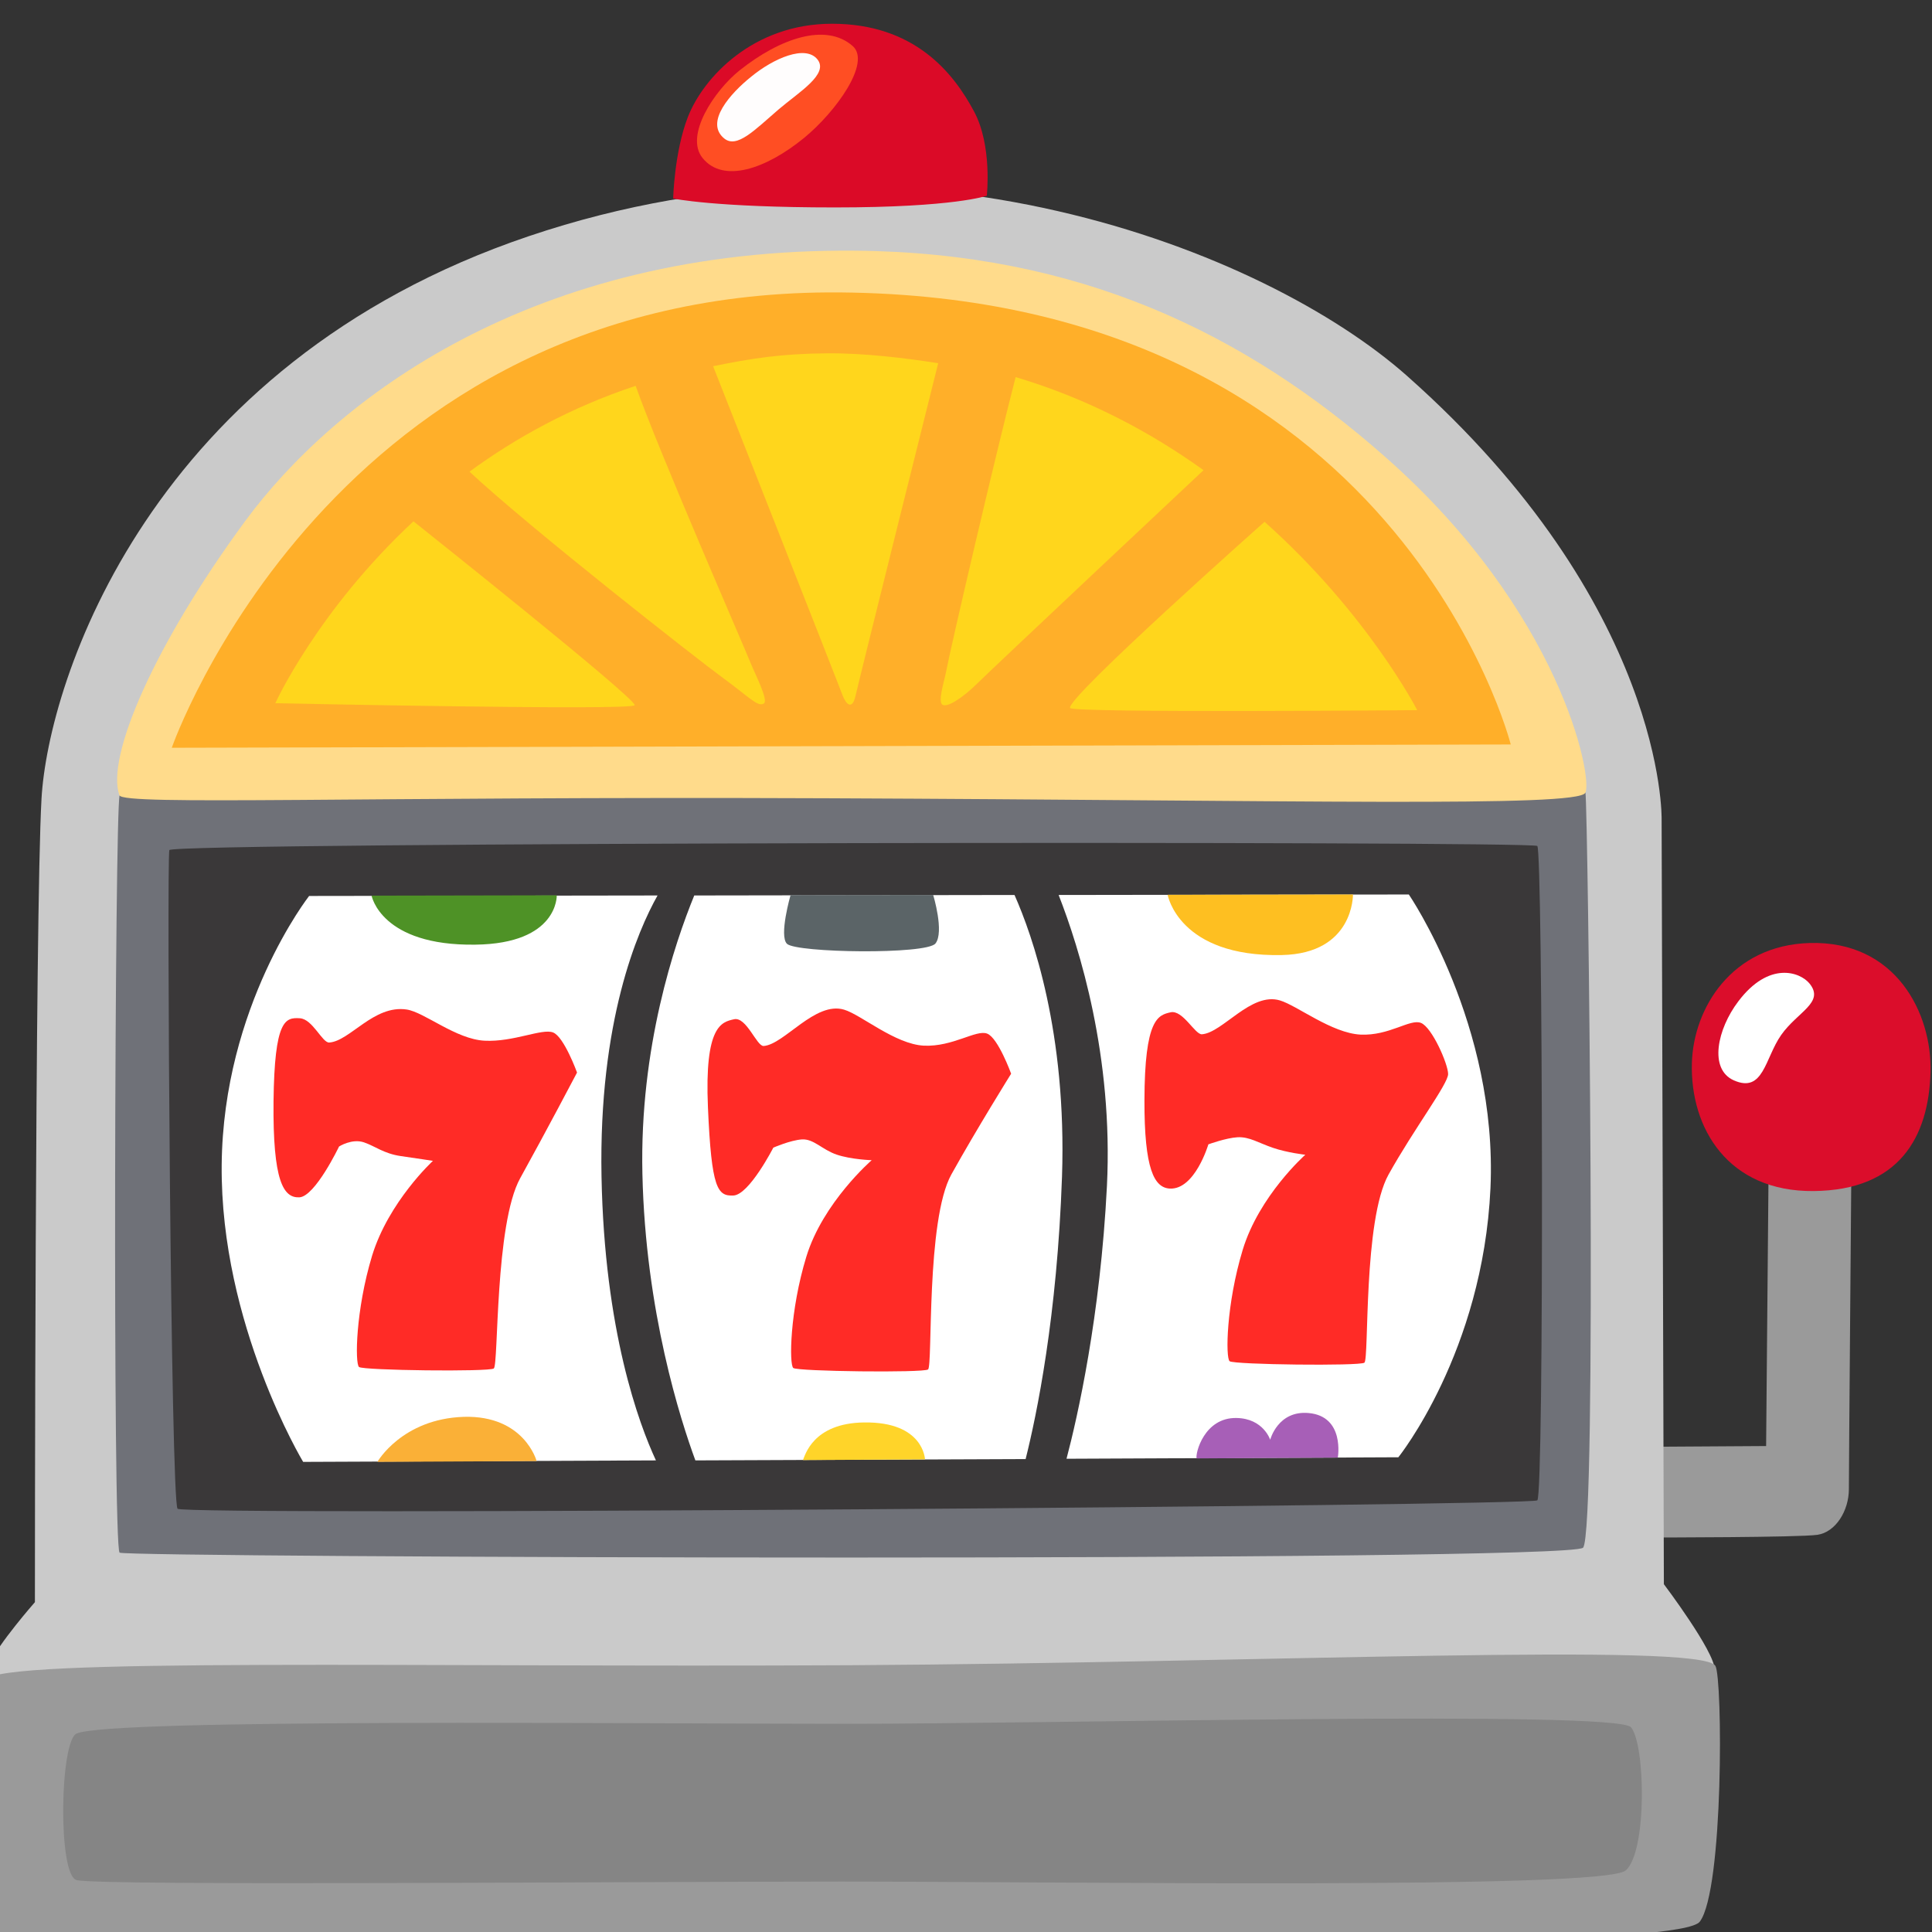 <?xml version="1.0" encoding="UTF-8" standalone="no"?>
<!DOCTYPE svg PUBLIC "-//W3C//DTD SVG 1.1//EN" "http://www.w3.org/Graphics/SVG/1.1/DTD/svg11.dtd">
<svg width="100%" height="100%" viewBox="0 0 125 125" version="1.1" xmlns="http://www.w3.org/2000/svg" xmlns:xlink="http://www.w3.org/1999/xlink" xml:space="preserve" xmlns:serif="http://www.serif.com/" style="fill-rule:evenodd;clip-rule:evenodd;stroke-linejoin:round;stroke-miterlimit:2;">
    <rect x="0" y="0" width="125" height="125" fill="#333333" stroke="none"/>
    <g transform="matrix(4.167,0,0,4.167,0,0)">
        <g transform="matrix(0.04,0,0,0.041,14.947,15.572)">
            <g transform="matrix(1,0,0,1,-400,-400)">
                <g transform="matrix(6.25,0,0,6.25,0,0)">
                    <path d="M105.77,90.9L113.9,90.85L114.06,73.23L119.2,73.31C119.2,73.31 119.04,92.16 119.04,93.46C119.04,94.77 118.22,96.07 117.08,96.23C115.94,96.39 106.96,96.39 106.96,96.39L105.77,90.9Z" style="fill:rgb(154,154,154);fill-rule:nonzero;"/>
                </g>
                <g transform="matrix(6.25,0,0,6.25,0,0)">
                    <path d="M109.29,67.63C109.17,71.59 111.54,75.45 116.85,75.4C122.16,75.35 124,72.14 124.11,68.19C124.21,64.63 121.96,60.22 116.6,60.37C111.75,60.51 109.39,64.33 109.29,67.63Z" style="fill:rgb(219,13,43);fill-rule:nonzero;"/>
                </g>
                <g transform="matrix(6.25,0,0,6.25,0,0)">
                    <path d="M111.89,68.69C113.74,69.49 113.82,67.36 114.83,65.95C115.85,64.53 117.55,63.98 116.6,62.83C116.01,62.12 114.07,61.45 112.17,63.91C110.87,65.58 110.33,68.01 111.89,68.69Z" style="fill:white;fill-rule:nonzero;"/>
                </g>
                <g transform="matrix(6.25,0,0,6.25,0,0)">
                    <path d="M6.38,100.31C6.38,100.31 6.38,58.72 6.79,51.63C7.2,44.54 13.47,25.31 37.06,17.54C60.65,9.77 82.83,18.43 91.59,26C107.68,39.91 107.41,52.86 107.41,52.86L107.55,99.22C107.55,99.22 110.7,103.29 110.7,104.38C110.7,105.47 110.68,107.94 110.68,107.94L3.1,108.22C3.1,108.22 3,105.32 3.54,104.09C4.08,102.86 6.38,100.31 6.38,100.31Z" style="fill:rgb(202,202,202);fill-rule:nonzero;"/>
                </g>
                <g transform="matrix(6.25,0,0,6.25,0,0)">
                    <path d="M55.88,4.67C51.01,4.67 47.9,7.9 46.93,10.33C46.09,12.45 46.02,15.26 46.02,15.26C46.02,15.26 48.59,15.8 56.06,15.8C63.53,15.8 65.5,15.09 65.5,15.09C65.5,15.09 65.85,12.07 64.71,9.99C63.41,7.61 60.98,4.67 55.88,4.67Z" style="fill:rgb(219,10,39);fill-rule:nonzero;"/>
                </g>
                <g transform="matrix(6.25,0,0,6.25,0,0)">
                    <path d="M47.85,12.81C49.13,14.35 51.78,13.48 54.16,11.58C56.13,10 58.33,7.02 57.17,6.02C55.5,4.59 52.65,5.55 50.14,7.5C48.58,8.72 46.71,11.45 47.85,12.81Z" style="fill:rgb(255,78,35);fill-rule:nonzero;"/>
                </g>
                <g transform="matrix(6.25,0,0,6.25,0,0)">
                    <path d="M49.19,11.62C49.98,12.25 51.08,11.11 52.57,9.86C53.83,8.81 55.71,7.72 54.98,6.83C54.24,5.93 52.27,6.75 50.85,7.89C49.59,8.88 47.96,10.64 49.19,11.62Z" style="fill:rgb(255,253,253);fill-rule:nonzero;"/>
                </g>
                <g transform="matrix(6.25,0,0,6.25,0,0)">
                    <path d="M3.35,105.01C2.86,105.87 2.61,120.11 3.79,121C4.97,121.89 27.48,121.15 57.23,121.15C86.98,121.15 108.74,121 109.78,119.67C111.27,117.75 111.2,104.91 110.75,104.17C109.89,102.73 82.98,103.98 57.08,104.13C30.43,104.27 4.12,103.65 3.35,105.01Z" style="fill:rgb(154,154,154);fill-rule:nonzero;"/>
                </g>
                <g transform="matrix(6.25,0,0,6.25,0,0)">
                    <path d="M8.97,108.27C7.93,108.71 7.79,116.86 8.97,117.15C10.41,117.51 42.89,117.24 56.51,117.24C70.13,117.24 103.86,117.74 105.19,116.56C106.52,115.38 106.4,108.93 105.51,107.89C104.62,106.85 69.81,107.68 56.78,107.68C43.75,107.68 11.1,107.35 8.97,108.27Z" style="fill:rgb(133,133,133);fill-rule:nonzero;"/>
                </g>
                <g transform="matrix(6.25,0,0,6.25,0,0)">
                    <path d="M11.64,51.42C11.34,52.46 11.2,97.01 11.64,97.31C12.08,97.61 101.64,97.9 102.53,97.01C103.42,96.12 102.83,52.16 102.68,51.27C102.53,50.38 56.64,49.35 56.64,49.35L11.64,51.42Z" style="fill:rgb(111,113,120);fill-rule:nonzero;"/>
                </g>
                <g transform="matrix(6.25,0,0,6.25,0,0)">
                    <path d="M14.73,54.74C14.56,55.2 14.82,94.22 15.24,94.65C15.67,95.08 99.26,94.48 99.69,94.14C100.12,93.8 100.03,54.79 99.69,54.49C99.35,54.18 14.9,54.26 14.73,54.74Z" style="fill:rgb(58,56,57);fill-rule:nonzero;"/>
                </g>
                <g transform="matrix(6.25,0,0,6.25,0,0)">
                    <path d="M57.34,18.42C37.28,18.24 25.01,27.41 19.42,34.83C13.83,42.25 10.77,49.1 11.63,51.42C11.86,52.05 26.35,51.48 55.64,51.6C84.93,51.72 102.19,52.16 102.67,51.27C103.16,50.38 101.16,40.31 90.27,30.94C81.53,23.4 71.2,18.54 57.34,18.42Z" style="fill:rgb(255,219,139);fill-rule:nonzero;"/>
                </g>
                <g transform="matrix(6.25,0,0,6.25,0,0)">
                    <path d="M14.88,48.54C14.88,48.54 24.81,20.68 56.41,20.95C91.02,21.25 98.04,48.34 98.04,48.34L14.88,48.54Z" style="fill:rgb(255,175,41);fill-rule:nonzero;"/>
                </g>
                <g transform="matrix(6.25,0,0,6.25,0,0)">
                    <path d="M29.89,34.82C23.92,40.24 21.31,45.84 21.31,45.84C21.31,45.84 43.57,46.3 43.63,45.96C43.7,45.53 29.89,34.82 29.89,34.82Z" style="fill:rgb(255,214,28);fill-rule:nonzero;"/>
                </g>
                <g transform="matrix(6.25,0,0,6.25,0,0)">
                    <path d="M43.69,26.61C39.67,27.91 36.24,29.76 33.37,31.81C37.15,35.25 47.6,43.23 49.02,44.24C50.71,45.44 51.27,46.09 51.65,45.86C51.96,45.68 51.12,44.1 50.85,43.45C50.38,42.3 45.18,30.71 43.69,26.61Z" style="fill:rgb(255,214,28);fill-rule:nonzero;"/>
                </g>
                <g transform="matrix(6.25,0,0,6.25,0,0)">
                    <path d="M62.48,25.24C60.42,24.92 57.85,24.62 55.57,24.64C52.79,24.66 50.9,24.94 48.5,25.42C48.5,25.42 56.38,44.91 56.55,45.38C56.73,45.85 57.13,46.33 57.35,45.38C57.56,44.44 62.48,25.24 62.48,25.24Z" style="fill:rgb(255,214,28);fill-rule:nonzero;"/>
                </g>
                <g transform="matrix(6.25,0,0,6.25,0,0)">
                    <path d="M70.67,46.13C70.81,46.44 92.23,46.26 92.23,46.26C92.23,46.26 89.17,40.43 82.75,34.85C82.75,34.84 70.41,45.54 70.67,46.13Z" style="fill:rgb(255,214,28);fill-rule:nonzero;"/>
                    <path d="M78.96,31.72C75.7,29.44 71.83,27.4 67.29,26.08C66.02,30.88 63.24,42.51 62.96,43.98C62.85,44.53 62.46,45.7 62.73,45.92C63.01,46.15 64.02,45.5 64.89,44.66C65.88,43.7 78.96,31.72 78.96,31.72Z" style="fill:rgb(255,214,28);fill-rule:nonzero;"/>
                </g>
                <g transform="matrix(6.25,0,0,6.25,0,0)">
                    <path d="M41.57,74.52C41.39,65.09 43.81,59.64 45.05,57.49L23.41,57.52C23.41,57.52 18.07,64.17 17.98,73.82C17.89,83.47 23.04,91.81 23.04,91.81L44.95,91.72C43.9,89.52 41.75,83.88 41.57,74.52Z" style="fill:white;fill-rule:nonzero;"/>
                </g>
                <g transform="matrix(6.25,0,0,6.25,0,0)">
                    <path d="M70.17,74.52C70.47,65.81 68.34,59.92 67.22,57.46L47.33,57.49C46.11,60.4 43.93,66.7 44.11,74.36C44.3,82.71 46.49,89.31 47.4,91.72L67.91,91.64C68.6,88.96 69.87,82.99 70.17,74.52Z" style="fill:white;fill-rule:nonzero;"/>
                    <path d="M91.71,57.43L69.96,57.46C71.25,60.67 73.36,67.24 72.96,75.1C72.55,83.01 71.13,89.11 70.45,91.62L91.06,91.53C91.06,91.53 96.31,85.16 96.78,75.23C97.24,65.3 91.71,57.43 91.71,57.43Z" style="fill:white;fill-rule:nonzero;"/>
                </g>
                <g transform="matrix(6.25,0,0,6.25,0,0)">
                    <path d="M27.65,91.81L37.54,91.76C37.54,91.76 36.78,88.98 33.02,89.08C29.18,89.2 27.65,91.81 27.65,91.81Z" style="fill:rgb(250,176,55);fill-rule:nonzero;"/>
                </g>
                <g transform="matrix(6.25,0,0,6.25,0,0)">
                    <path d="M54.08,91.7L61.66,91.66C61.66,91.66 61.59,89.37 57.88,89.42C54.68,89.46 54.21,91.44 54.08,91.7Z" style="fill:rgb(255,212,41);fill-rule:nonzero;"/>
                </g>
                <g transform="matrix(6.25,0,0,6.25,0,0)">
                    <path d="M78.53,91.6L87.3,91.55C87.3,91.55 87.75,89.05 85.49,88.85C83.57,88.68 83.1,90.47 83.1,90.47C83.1,90.47 82.68,89.18 81.01,89.15C79,89.11 78.44,91.3 78.53,91.6Z" style="fill:rgb(167,95,183);fill-rule:nonzero;"/>
                </g>
                <g transform="matrix(6.25,0,0,6.25,0,0)">
                    <path d="M76.73,57.45L88.24,57.43C88.24,57.43 88.31,61.01 83.82,61.1C77.42,61.23 76.73,57.45 76.73,57.45Z" style="fill:rgb(254,191,33);fill-rule:nonzero;"/>
                </g>
                <g transform="matrix(6.25,0,0,6.25,0,0)">
                    <path d="M53.31,57.47C53.31,57.47 52.58,59.94 53.09,60.42C53.69,60.97 61.75,61.08 62.31,60.4C62.87,59.71 62.17,57.46 62.17,57.46L53.31,57.47Z" style="fill:rgb(91,100,103);fill-rule:nonzero;"/>
                </g>
                <g transform="matrix(6.25,0,0,6.25,0,0)">
                    <path d="M27.29,57.5L38.79,57.48C38.79,57.48 38.9,60.41 33.73,60.47C27.87,60.55 27.29,57.5 27.29,57.5Z" style="fill:rgb(78,146,38);fill-rule:nonzero;"/>
                </g>
                <g transform="matrix(6.25,0,0,6.25,0,0)">
                    <path d="M51.64,66.61C51.21,66.64 50.57,64.82 49.8,64.99C49.03,65.16 47.96,65.37 48.18,70.33C48.4,75.29 48.78,75.71 49.76,75.67C50.74,75.63 52.24,72.77 52.24,72.77C52.24,72.77 53.29,72.32 54.02,72.27C54.75,72.23 55.27,72.89 56.17,73.19C57.07,73.49 58.35,73.53 58.35,73.53C58.35,73.53 55.32,76.09 54.29,79.38C53.26,82.67 53.22,85.91 53.48,86.12C53.74,86.33 61.55,86.42 61.85,86.21C62.15,86 61.72,77.16 63.3,74.39C64.88,71.62 67.01,68.29 67.01,68.29C67.01,68.29 66.2,66.11 65.52,65.86C64.84,65.6 63.39,66.67 61.59,66.59C59.8,66.5 57.7,64.72 56.64,64.41C54.84,63.88 52.92,66.52 51.64,66.61Z" style="fill:rgb(255,43,38);fill-rule:nonzero;"/>
                </g>
                <g transform="matrix(6.25,0,0,6.25,0,0)">
                    <path d="M24.66,66.4C24.23,66.43 23.63,64.98 22.84,64.93C21.93,64.87 21.26,65.01 21.2,69.96C21.15,74.82 21.82,75.82 22.8,75.78C23.78,75.74 25.27,72.7 25.27,72.7C25.27,72.7 26.07,72.2 26.82,72.45C27.51,72.68 28.05,73.13 29.1,73.28C30.04,73.41 31.1,73.57 31.1,73.57C31.1,73.57 28.35,76.04 27.32,79.32C26.3,82.61 26.25,85.85 26.51,86.06C26.77,86.27 34.58,86.36 34.88,86.15C35.18,85.94 34.94,77.4 36.52,74.62C38.1,71.84 40.05,68.22 40.05,68.22C40.05,68.22 39.24,66.04 38.56,65.79C37.88,65.53 36.1,66.38 34.31,66.29C32.52,66.2 30.57,64.56 29.47,64.4C27.43,64.1 25.94,66.32 24.66,66.4Z" style="fill:rgb(255,43,38);fill-rule:nonzero;"/>
                </g>
                <g transform="matrix(6.25,0,0,6.25,0,0)">
                    <path d="M78.86,65.9C78.43,65.93 77.67,64.4 76.91,64.57C76.14,64.74 75.3,64.95 75.29,69.91C75.28,74.06 75.89,75.2 76.87,75.25C78.43,75.32 79.26,72.57 79.26,72.57C79.26,72.57 80.35,72.18 81.07,72.14C81.8,72.1 82.37,72.48 83.27,72.78C84.17,73.08 85.28,73.2 85.28,73.2C85.28,73.2 82.41,75.68 81.39,78.97C80.37,82.26 80.32,85.5 80.58,85.71C80.84,85.92 88.65,86.01 88.95,85.8C89.25,85.59 88.87,77.17 90.45,74.4C92.03,71.63 94.15,68.91 94.15,68.31C94.15,67.71 93.15,65.47 92.46,65.21C91.78,64.95 90.5,66 88.71,65.92C86.92,65.83 84.77,64.16 83.71,63.85C81.91,63.32 80.15,65.81 78.86,65.9Z" style="fill:rgb(255,43,38);fill-rule:nonzero;"/>
                </g>
            </g>
        </g>
    </g>
</svg>
